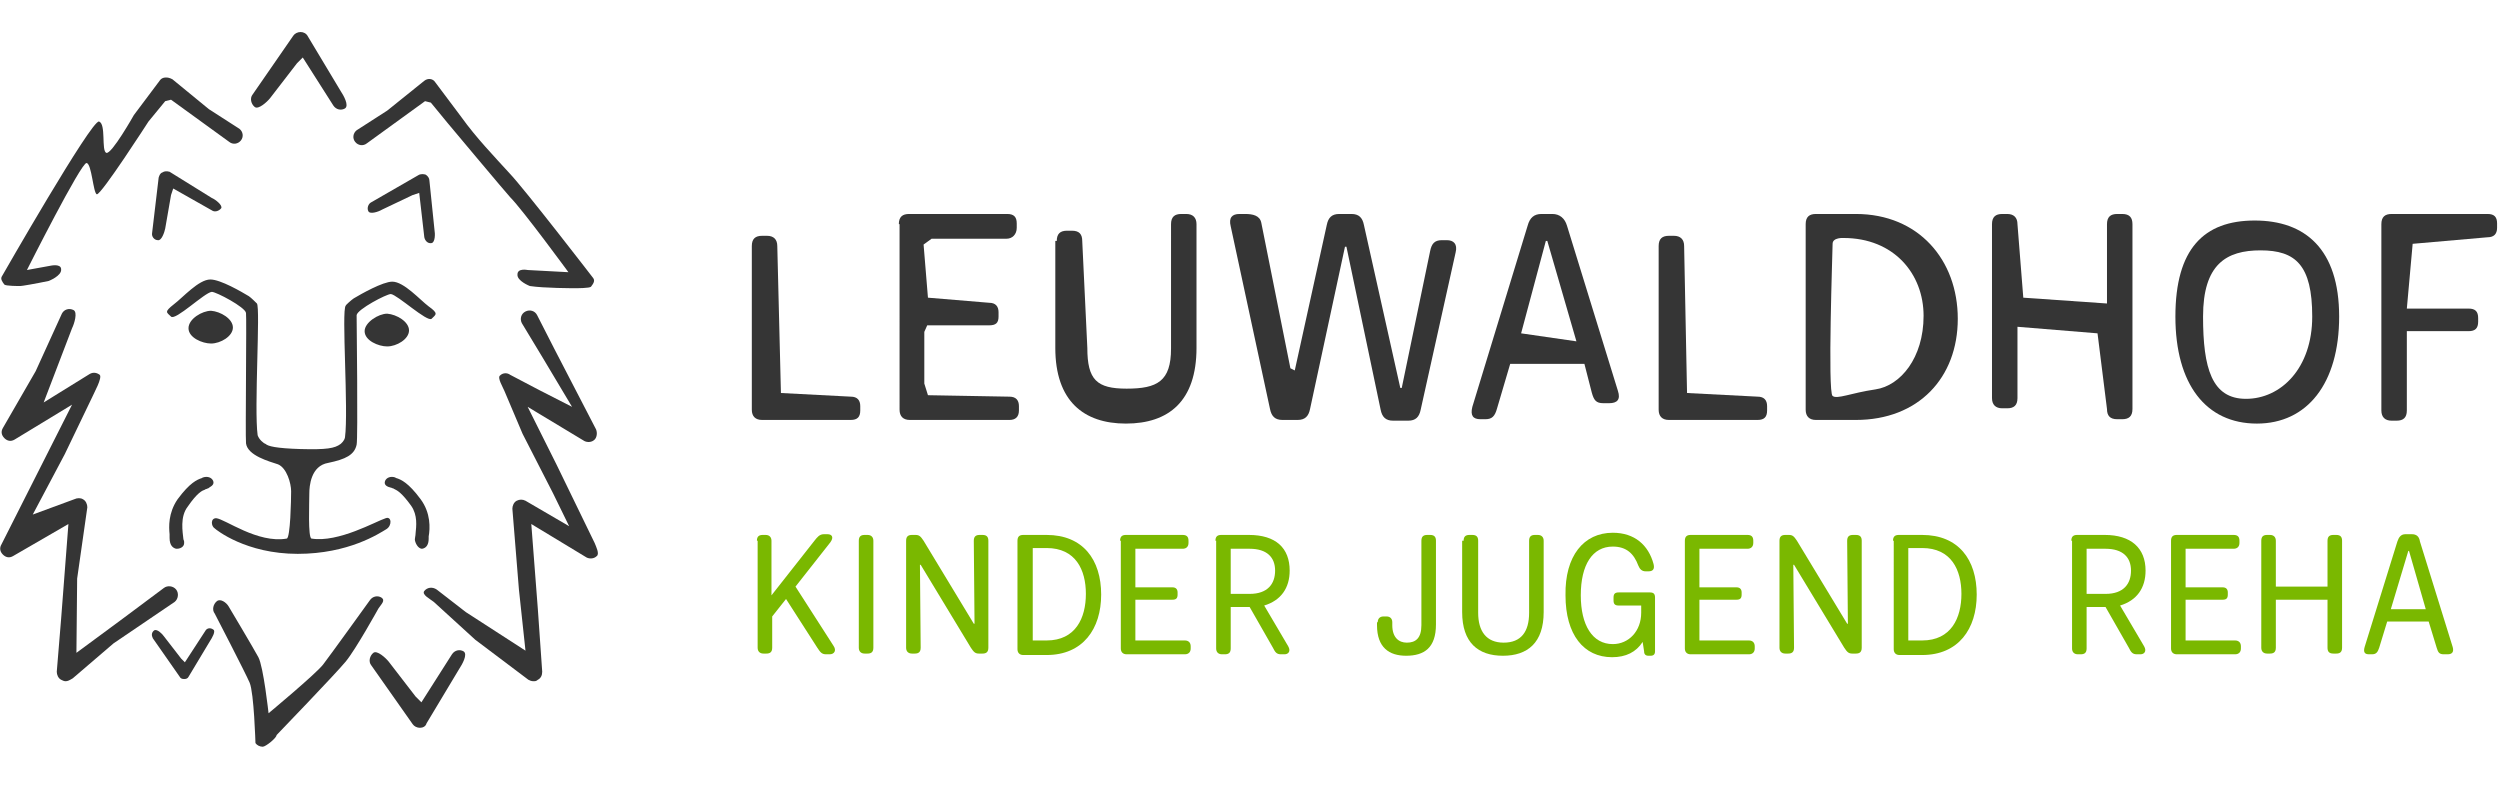 <?xml version="1.0" encoding="utf-8"?>
<!-- Generator: Adobe Illustrator 26.0.2, SVG Export Plug-In . SVG Version: 6.00 Build 0)  -->
<svg version="1.1" id="Layer_1" xmlns="http://www.w3.org/2000/svg" xmlns:xlink="http://www.w3.org/1999/xlink" x="0px" y="0px"
	 width="343.5px" height="108px" viewBox="0 0 343.5 108" style="enable-background:new 0 0 343.5 108;" xml:space="preserve">
<style type="text/css">
	.st0{fill:#353535;}
	.st1{fill:#7AB800;}
	.st2{fill-rule:evenodd;clip-rule:evenodd;fill:#353535;}
</style>
<g>
	<path class="st0" d="M103.3,33.8c0-1,0.5-1.4,1.4-1.4h0.7c0.9,0,1.4,0.5,1.4,1.4l0.5,20.2l9.6,0.5c0.9,0,1.3,0.5,1.3,1.3v0.6
		c0,0.9-0.4,1.3-1.3,1.3h-12.2c-0.9,0-1.4-0.5-1.4-1.4V33.8z"/>
	<path class="st0" d="M123.5,30.8c0-1,0.5-1.4,1.4-1.4h13.5c0.9,0,1.3,0.4,1.3,1.3v0.6c0,0.9-0.6,1.5-1.4,1.5h-10.3l-1.1,0.8
		l0.6,7.3l8.4,0.7c0.9,0,1.3,0.5,1.3,1.3v0.6c0,0.9-0.4,1.2-1.3,1.2l-8.5,0l-0.4,0.9v7.1l0.5,1.6l11.2,0.2c0.9,0,1.3,0.5,1.3,1.3
		v0.6c0,0.9-0.5,1.3-1.3,1.3H125c-0.9,0-1.4-0.5-1.4-1.4V30.8z"/>
	<path class="st0" d="M145.2,33.1c0-1,0.5-1.4,1.4-1.4h0.7c1,0,1.4,0.5,1.4,1.4l0.7,14.7c0,4.4,1.3,5.6,5.4,5.6c4.2,0,6.1-1,6.1-5.5
		V30.8c0-1,0.5-1.4,1.4-1.4h0.7c0.9,0,1.4,0.5,1.4,1.4v17c0,7.3-3.8,10.4-9.7,10.4c-5.8,0-9.7-3.1-9.7-10.4V33.1z"/>
	<path class="st0" d="M169.1,31.1c-0.3-1.2,0.2-1.7,1.2-1.7h0.8c1,0,2,0.2,2.2,1.2l4,20l0.6,0.3l4.4-20c0.2-1,0.7-1.5,1.7-1.5h1.7
		c1,0,1.5,0.5,1.7,1.5l5,22.4h0.2l3.9-18.8c0.2-1,0.6-1.5,1.6-1.5h0.7c0.9,0,1.5,0.5,1.2,1.7l-4.8,21.6c-0.2,1-0.7,1.5-1.7,1.5h-2.1
		c-1,0-1.5-0.5-1.7-1.5L185,33.9h-0.2L180,56.2c-0.2,1-0.7,1.5-1.7,1.5h-2.1c-1,0-1.5-0.5-1.7-1.5L169.1,31.1z"/>
	<path class="st0" d="M209.9,31c0.3-1.1,0.9-1.6,1.9-1.6h1.5c1,0,1.7,0.6,2,1.6l7,22.7c0.4,1.2-0.1,1.7-1.2,1.7h-0.8
		c-1,0-1.3-0.4-1.6-1.5l-1-3.9h-10.2l-1.8,6.1c-0.3,1.1-0.7,1.5-1.6,1.5h-0.7c-1,0-1.4-0.5-1.1-1.7L209.9,31z M216.6,46.9l-4-13.8
		h-0.2L209,45.8L216.6,46.9z"/>
	<path class="st0" d="M227.9,33.8c0-1,0.5-1.4,1.4-1.4h0.7c0.9,0,1.4,0.5,1.4,1.4l0.4,20.2l9.7,0.5c0.9,0,1.3,0.5,1.3,1.3v0.6
		c0,0.9-0.4,1.3-1.3,1.3h-12.2c-0.9,0-1.4-0.5-1.4-1.4V33.8z"/>
	<path class="st0" d="M248.1,30.8c0-1,0.5-1.4,1.4-1.4h5.5c8.6,0,14,6.3,14,14.4c0,8.1-5.4,13.9-14,13.9h-5.5
		c-0.9,0-1.4-0.5-1.4-1.4V30.8z M257.7,53.5c3.4-0.5,6.6-4.3,6.6-10.1c0-5.8-4.1-10.7-11-10.7c0,0-1.5-0.1-1.5,0.8
		c0,0.8-0.7,20.5,0,20.9C252.4,54.9,254.3,54,257.7,53.5"/>
	<path class="st0" d="M273.7,30.8c0-1,0.5-1.4,1.4-1.4h0.7c0.9,0,1.4,0.5,1.4,1.4l0.8,10.1l11.5,0.8V30.8c0-1,0.5-1.4,1.4-1.4h0.7
		c1,0,1.4,0.5,1.4,1.4v25.4c0,1-0.5,1.4-1.4,1.4h-0.7c-1,0-1.4-0.5-1.4-1.4l-1.3-10.4l-11-0.9v9.8c0,1-0.5,1.4-1.4,1.4h-0.7
		c-0.9,0-1.4-0.5-1.4-1.4V30.8z"/>
	<path class="st0" d="M309.8,30.3c6.9,0,11.6,3.9,11.6,13.2c0,9.2-4.4,14.7-11.3,14.7c-7,0-11.2-5.4-11.2-14.7
		C298.9,34.2,302.8,30.3,309.8,30.3 M308.6,54.8c4.8,0,9.1-4.2,9.1-11.3c0-7.1-2.3-9.1-7.1-9.1c-4.7,0-7.9,1.9-7.9,9.1
		C302.7,50.6,303.9,54.8,308.6,54.8"/>
	<path class="st0" d="M327.2,30.8c0-1,0.5-1.4,1.4-1.4h13.2c0.9,0,1.3,0.4,1.3,1.3v0.6c0,0.9-0.5,1.3-1.3,1.3l-10.3,0.9l-0.8,8.9
		h8.5c0.9,0,1.3,0.4,1.3,1.3v0.5c0,0.9-0.4,1.3-1.3,1.3h-8.5v10.9c0,1-0.5,1.4-1.4,1.4h-0.7c-0.9,0-1.4-0.5-1.4-1.4V30.8z"/>
</g>
<g>
	<path class="st1" d="M104,74.3c0-0.6,0.3-0.8,0.8-0.8h0.4c0.5,0,0.8,0.3,0.8,0.8v7.5l5.9-7.5c0.4-0.5,0.7-0.9,1.3-0.9h0.5
		c0.6,0,0.9,0.4,0.4,1.1l-4.8,6.1l5.2,8.1c0.5,0.7,0.1,1.2-0.5,1.2h-0.5c-0.6,0-0.8-0.3-1.2-0.9l-4.3-6.7l-1.9,2.4v4.3
		c0,0.6-0.3,0.8-0.8,0.8h-0.4c-0.5,0-0.8-0.3-0.8-0.8V74.3z"/>
	<path class="st1" d="M118,74.3c0-0.6,0.3-0.8,0.8-0.8h0.4c0.5,0,0.8,0.3,0.8,0.8v14.7c0,0.6-0.3,0.8-0.8,0.8h-0.4
		c-0.5,0-0.8-0.3-0.8-0.8V74.3z"/>
	<path class="st1" d="M124.5,74.3c0-0.6,0.3-0.8,0.8-0.8h0.5c0.5,0,0.7,0.2,1.1,0.8l6.9,11.4h0.1l-0.1-11.4c0-0.6,0.3-0.8,0.8-0.8
		h0.4c0.6,0,0.8,0.3,0.8,0.8v14.7c0,0.6-0.3,0.8-0.8,0.8h-0.5c-0.5,0-0.7-0.2-1.1-0.8l-6.9-11.4h-0.1l0.1,11.4
		c0,0.6-0.3,0.8-0.8,0.8h-0.4c-0.5,0-0.8-0.3-0.8-0.8V74.3z"/>
	<path class="st1" d="M139.8,74.3c0-0.6,0.3-0.8,0.8-0.8h3.2c5,0,7.5,3.4,7.5,8.2c0,4.7-2.5,8.3-7.5,8.3h-3.2
		c-0.5,0-0.8-0.3-0.8-0.8V74.3z M143.8,88c4,0,5.4-3.1,5.4-6.4c0-3.3-1.4-6.3-5.4-6.3h-1.9V88H143.8z"/>
	<path class="st1" d="M153.9,74.3c0-0.6,0.3-0.8,0.8-0.8h7.8c0.5,0,0.8,0.2,0.8,0.8v0.3c0,0.5-0.3,0.8-0.8,0.8H156v5.3h5.1
		c0.5,0,0.7,0.3,0.7,0.7v0.3c0,0.5-0.2,0.7-0.7,0.7H156V88h6.8c0.5,0,0.8,0.3,0.8,0.8v0.3c0,0.5-0.3,0.8-0.8,0.8h-8
		c-0.5,0-0.8-0.3-0.8-0.8V74.3z"/>
	<path class="st1" d="M167,74.3c0-0.6,0.3-0.8,0.8-0.8h3.8c3.7,0,5.6,1.8,5.6,4.9c0,2.4-1.2,4.1-3.5,4.8l3.3,5.6
		c0.4,0.7,0,1.1-0.5,1.1h-0.5c-0.6,0-0.8-0.3-1.1-0.9l-3.2-5.6h-2.6v5.7c0,0.6-0.3,0.8-0.8,0.8h-0.4c-0.5,0-0.8-0.3-0.8-0.8V74.3z
		 M171.7,81.6c2.5,0,3.5-1.4,3.5-3.2c0-1.8-1.1-3-3.5-3h-2.6v6.2H171.7z"/>
	<path class="st1" d="M189.3,85.5c0-0.5,0.3-0.8,0.8-0.8h0.4c0.5,0,0.8,0.3,0.8,0.8v0.4c0,1.7,0.9,2.4,2,2.4c1.2,0,2-0.6,2-2.4V74.3
		c0-0.6,0.3-0.8,0.8-0.8h0.4c0.6,0,0.8,0.3,0.8,0.8v11.5c0,3.2-1.6,4.3-4.1,4.3c-2.3,0-4-1.1-4-4.2V85.5z"/>
	<path class="st1" d="M201.1,74.3c0-0.6,0.3-0.8,0.8-0.8h0.4c0.6,0,0.8,0.3,0.8,0.8v9.9c0,2.5,1.1,4.1,3.5,4.1
		c2.4,0,3.5-1.5,3.5-4.1v-9.9c0-0.6,0.3-0.8,0.8-0.8h0.4c0.5,0,0.8,0.3,0.8,0.8v9.8c0,4.2-2.2,6-5.6,6c-3.4,0-5.6-1.8-5.6-6V74.3z"
		/>
	<path class="st1" d="M221.6,73.2c3,0,4.9,1.7,5.6,4.3c0.2,0.8-0.2,1-0.7,1h-0.4c-0.5,0-0.8-0.3-1-0.8c-0.6-1.6-1.6-2.6-3.5-2.6
		c-2.8,0-4.4,2.5-4.4,6.7c0,4.1,1.6,6.7,4.4,6.7c2.2,0,3.9-1.8,3.9-4.3v-1h-3.1c-0.5,0-0.7-0.2-0.7-0.7v-0.4c0-0.5,0.2-0.7,0.7-0.7
		h4.3c0.5,0,0.7,0.2,0.7,0.7v7.4c0,0.4-0.2,0.6-0.6,0.6h-0.3c-0.4,0-0.6-0.2-0.6-0.6l-0.2-1.3h0c-0.9,1.4-2.3,2.1-4.2,2.1
		c-3.9,0-6.4-3.1-6.4-8.5C215,76.4,217.6,73.2,221.6,73.2z"/>
	<path class="st1" d="M231.5,74.3c0-0.6,0.3-0.8,0.8-0.8h7.8c0.5,0,0.8,0.2,0.8,0.8v0.3c0,0.5-0.3,0.8-0.8,0.8h-6.6v5.3h5.1
		c0.5,0,0.7,0.3,0.7,0.7v0.3c0,0.5-0.2,0.7-0.7,0.7h-5.1V88h6.8c0.5,0,0.8,0.3,0.8,0.8v0.3c0,0.5-0.3,0.8-0.8,0.8h-8
		c-0.5,0-0.8-0.3-0.8-0.8V74.3z"/>
	<path class="st1" d="M244.5,74.3c0-0.6,0.3-0.8,0.8-0.8h0.5c0.5,0,0.7,0.2,1.1,0.8l6.9,11.4h0.1l-0.1-11.4c0-0.6,0.3-0.8,0.8-0.8
		h0.4c0.6,0,0.8,0.3,0.8,0.8v14.7c0,0.6-0.3,0.8-0.8,0.8h-0.5c-0.5,0-0.7-0.2-1.1-0.8l-6.9-11.4h-0.1l0.1,11.4
		c0,0.6-0.3,0.8-0.8,0.8h-0.4c-0.5,0-0.8-0.3-0.8-0.8V74.3z"/>
	<path class="st1" d="M260.1,74.3c0-0.6,0.3-0.8,0.8-0.8h3.2c5,0,7.5,3.4,7.5,8.2c0,4.7-2.5,8.3-7.5,8.3H261c-0.5,0-0.8-0.3-0.8-0.8
		V74.3z M264.1,88c4,0,5.4-3.1,5.4-6.4c0-3.3-1.4-6.3-5.4-6.3h-1.9V88H264.1z"/>
	<path class="st1" d="M284.6,74.3c0-0.6,0.3-0.8,0.8-0.8h3.8c3.6,0,5.6,1.8,5.6,4.9c0,2.4-1.2,4.1-3.5,4.8l3.3,5.6
		c0.4,0.7,0,1.1-0.5,1.1h-0.5c-0.6,0-0.8-0.3-1.1-0.9l-3.2-5.6h-2.6v5.7c0,0.6-0.3,0.8-0.8,0.8h-0.4c-0.5,0-0.8-0.3-0.8-0.8V74.3z
		 M289.3,81.6c2.5,0,3.5-1.4,3.5-3.2c0-1.8-1.1-3-3.5-3h-2.6v6.2H289.3z"/>
	<path class="st1" d="M298.3,74.3c0-0.6,0.3-0.8,0.8-0.8h7.8c0.5,0,0.8,0.2,0.8,0.8v0.3c0,0.5-0.3,0.8-0.8,0.8h-6.6v5.3h5.1
		c0.5,0,0.7,0.3,0.7,0.7v0.3c0,0.5-0.2,0.7-0.7,0.7h-5.1V88h6.8c0.5,0,0.8,0.3,0.8,0.8v0.3c0,0.5-0.3,0.8-0.8,0.8h-8
		c-0.5,0-0.8-0.3-0.8-0.8V74.3z"/>
	<path class="st1" d="M310.7,74.3c0-0.6,0.3-0.8,0.8-0.8h0.4c0.5,0,0.8,0.3,0.8,0.8v6.3h7.1v-6.3c0-0.6,0.3-0.8,0.8-0.8h0.4
		c0.6,0,0.8,0.3,0.8,0.8v14.7c0,0.6-0.3,0.8-0.8,0.8h-0.4c-0.6,0-0.8-0.3-0.8-0.8v-6.6h-7.1v6.6c0,0.6-0.3,0.8-0.8,0.8h-0.4
		c-0.5,0-0.8-0.3-0.8-0.8V74.3z"/>
	<path class="st1" d="M329.4,74.4c0.2-0.6,0.5-1,1.1-1h0.9c0.6,0,1,0.3,1.1,1l4.5,14.5c0.2,0.7-0.1,1-0.7,1h-0.5
		c-0.6,0-0.8-0.2-1-0.9l-1.1-3.6H328l-1.1,3.6c-0.2,0.6-0.4,0.9-1,0.9h-0.4c-0.6,0-0.8-0.3-0.6-1L329.4,74.4z M333.3,83.7l-2.3-8
		h-0.1l-2.4,8H333.3z"/>
</g>
<g>
	<path class="st0" d="M36.1,102.6c-0.4,0-0.8-0.2-1-0.5c0,0-0.2-6.9-0.8-8.3c-0.6-1.4-4.8-9.5-4.8-9.5c-0.4-0.5-0.2-1.3,0.3-1.7
		c0.5-0.4,1.3,0.2,1.6,0.7c0,0,3.4,5.7,4.1,7c0.7,1.3,1.4,7.7,1.4,7.7s6.5-5.4,7.5-6.7c1-1.3,6.4-8.8,6.4-8.8
		c0.4-0.6,1.1-0.7,1.6-0.4c0.6,0.4,0,0.9-0.4,1.5c0,0-3.1,5.6-4.5,7.3c-1.4,1.7-9.5,10.1-9.5,10.1C38,101.4,36.5,102.6,36.1,102.6
		L36.1,102.6z"/>
	<path class="st0" d="M73.3,93.6c-0.3,0-0.5-0.1-0.7-0.2l-7.3-5.5l-5.7-5.2c-0.5-0.4-1.7-1-1.3-1.5c0.4-0.5,1.1-0.6,1.7-0.2l4,3.1
		l8.2,5.3L71.3,81l-0.9-11.1c0-0.4,0.2-0.9,0.6-1.1c0.4-0.2,0.8-0.2,1.2,0l6,3.5L76,67.8l-4.2-8.2l-2.5-5.9c-0.2-0.5-1-1.8-0.6-2.1
		c0.4-0.4,1-0.4,1.4-0.1l4,2.1l4.5,2.3l-4-6.7l-2.9-4.8c-0.3-0.6-0.1-1.3,0.5-1.6c0.6-0.3,1.3-0.1,1.6,0.5l2.4,4.7l5.7,11
		c0.2,0.5,0.1,1.1-0.2,1.4c-0.4,0.4-1,0.4-1.4,0.2l-7.8-4.7l4,8l5.2,10.7c0.2,0.5,0.7,1.5,0.3,1.8c-0.4,0.4-1,0.4-1.4,0.2L73,72
		l0.9,11.7l0.6,8.6c0,0.5-0.2,0.9-0.6,1.1C73.7,93.6,73.5,93.6,73.3,93.6"/>
	<path class="st0" d="M9,93.6c-0.2,0-0.4-0.1-0.6-0.2c-0.4-0.2-0.6-0.7-0.6-1.1L8.4,85l1-13l-7.6,4.4c-0.5,0.3-1,0.2-1.4-0.2
		c-0.4-0.4-0.5-0.9-0.2-1.4l4.9-9.7l4.8-9.5L2,60.4c-0.5,0.3-1,0.2-1.4-0.2c-0.4-0.4-0.5-0.9-0.2-1.4L4.9,51l3.6-7.9
		c0.3-0.6,1-0.8,1.6-0.5c0.6,0.3,0.1,1.9-0.2,2.5L6,55.3l6.3-3.9c0.5-0.3,1-0.2,1.4,0.1c0.4,0.4-0.8,2.5-1,3l-3.8,7.9l-4.4,8.3
		l5.7-2.1c0.4-0.2,0.9-0.2,1.2,0c0.4,0.2,0.6,0.7,0.6,1.1l-1.4,9.8l-0.1,10.2l6.1-4.5l5.9-4.4c0.5-0.4,1.3-0.3,1.7,0.2
		c0.4,0.5,0.3,1.3-0.2,1.7l-8.4,5.7l-5.6,4.8C9.5,93.5,9.3,93.6,9,93.6"/>
	<path class="st0" d="M41.3,4.4c-0.4,0-0.8,0.2-1,0.5L34.7,13c-0.4,0.5-0.2,1.3,0.3,1.7c0.5,0.4,1.7-0.7,2.1-1.2l3.7-4.8l0.8-0.8
		l4.2,6.6c0.4,0.6,1.1,0.7,1.6,0.4c0.6-0.4-0.2-1.8-0.6-2.4l-4.5-7.5C42.1,4.6,41.7,4.4,41.3,4.4L41.3,4.4z"/>
	<path class="st0" d="M72.5,37.1l5.6,0.3c0,0-6.3-8.6-8-10.3c-0.4-0.4-8.6-10.2-8.6-10.2l-2.3-2.8l-0.8-0.2l-8,5.8
		c-0.5,0.4-1.2,0.3-1.6-0.2c-0.4-0.5-0.3-1.2,0.2-1.6l4.2-2.7l5.1-4.1c0.5-0.4,1.2-0.3,1.5,0.2l3.6,4.8c2,2.8,4.6,5.5,6.6,7.7
		c2.1,2.2,11.5,14.4,11.5,14.4c0.3,0.4,0,0.8-0.3,1.2c-0.2,0.2-1.9,0.2-2.2,0.2c-0.2,0-4.3,0-6.2-0.3c0,0-1.8-0.7-1.7-1.6
		C71.1,36.8,72.5,37.1,72.5,37.1"/>
	<path class="st0" d="M22.3,23.7c-0.3,0.1-0.4,0.4-0.5,0.7L20.9,32c-0.1,0.5,0.3,1,0.8,1c0.5,0.1,0.9-1.1,1-1.6l0.8-4.6l0.3-0.9
		l5.3,3c0.4,0.3,1,0.1,1.3-0.3c0.2-0.4-0.8-1.2-1.3-1.4l-5.8-3.6C22.9,23.5,22.6,23.5,22.3,23.7C22.3,23.7,22.3,23.7,22.3,23.7"/>
	<path class="st0" d="M7,36.5l-3.3,0.6c0,0,7.5-14.9,8.2-14.7c0.7,0.1,0.9,4.1,1.4,4.3c0.6,0.1,7.1-10,7.1-10l2.3-2.8l0.8-0.2l8,5.8
		c0.5,0.4,1.2,0.3,1.6-0.2c0.4-0.5,0.3-1.2-0.2-1.6l-4.2-2.7l-5-4.1C23,10.5,22.3,10.6,22,11l-3.6,4.8c0,0-3.1,5.5-3.8,5.2
		c-0.7-0.3,0-4-1-4.3c-1-0.3-13.3,21.2-13.3,21.2c-0.3,0.4,0,0.8,0.3,1.2c0.2,0.2,1.9,0.2,2.2,0.2c0.2,0,2-0.3,3.9-0.7
		c0,0,1.8-0.7,1.7-1.6C8.4,36.2,7,36.5,7,36.5"/>
	<path class="st0" d="M58.5,24c-0.3-0.1-0.6-0.1-0.9,0L51,27.8c-0.4,0.2-0.6,0.8-0.4,1.2c0.2,0.5,1.4,0.1,1.9-0.2l4.2-2l0.9-0.3
		l0.7,6.1c0.1,0.5,0.5,0.9,1,0.8c0.5-0.1,0.5-1.3,0.4-1.8L59,24.8C59,24.5,58.8,24.2,58.5,24C58.5,24,58.5,24,58.5,24"/>
	<path class="st0" d="M57.7,100c-0.4,0-0.8-0.2-1-0.5l-5.7-8.1c-0.4-0.5-0.2-1.3,0.3-1.7c0.5-0.4,1.7,0.7,2.1,1.2l3.7,4.8l0.8,0.8
		l4.2-6.6c0.4-0.6,1.1-0.7,1.6-0.4c0.6,0.4-0.2,1.8-0.6,2.4l-4.5,7.5C58.5,99.8,58.1,100,57.7,100L57.7,100z"/>
	<path class="st0" d="M25.3,93.3c-0.3,0-0.5-0.1-0.6-0.3L21,87.7c-0.2-0.4-0.2-0.8,0.2-1.1c0.4-0.2,1.1,0.5,1.3,0.8l2.4,3.1l0.5,0.5
		l2.8-4.3c0.2-0.4,0.7-0.5,1.1-0.2c0.4,0.2-0.2,1.2-0.4,1.5L25.9,93C25.8,93.2,25.6,93.3,25.3,93.3L25.3,93.3z"/>
	<path class="st2" d="M35.4,59.8c-0.5-3.6,0.4-17.5-0.1-18.1c-0.1-0.1-0.8-0.8-1.1-1c-1-0.6-3.9-2.3-5.3-2.3c-1.6,0-3.8,2.5-5,3.4
		c-1.4,1.1-1,1.1-0.4,1.7c0.6,0.6,4.6-3.3,5.6-3.4c0.6,0,4.6,2.1,4.7,2.9c0.1,0.5-0.1,17,0,17.8l0,0.1c0.2,1.7,3.2,2.5,4.4,2.9
		c1.2,0.5,1.8,2.6,1.8,3.7c0,1.1-0.1,6.4-0.6,6.5c-4,0.7-8.5-2.7-9.7-2.8c-0.8,0-0.7,1.1-0.2,1.4c0.2,0.2,4.3,3.5,11.4,3.5
		c7,0,11.2-2.8,12.2-3.4c0.8-0.5,0.7-1.8-0.1-1.5c-1.3,0.4-6.5,3.4-10.2,2.8c-0.5-0.1-0.3-4.9-0.3-6.2c0-1,0.2-3.8,2.6-4.2
		c2.4-0.5,3.6-1.1,3.9-2.5c0.2-0.8,0-17.3,0-17.8c0.1-0.8,4.1-2.9,4.7-2.9c0.9,0.1,5,3.9,5.6,3.4c0.6-0.6,1-0.7-0.4-1.7
		c-1.2-0.9-3.4-3.4-5-3.4c-1.3,0-4.3,1.7-5.3,2.3c-0.3,0.2-1.1,0.9-1.1,1c-0.6,0.6,0.4,14.4-0.1,18.1c-0.1,0.5-0.5,0.8-0.6,0.9
		c-0.8,0.6-1.9,0.8-5.5,0.7c-3.4-0.1-4.5-0.4-4.8-0.7C36.2,60.9,35.6,60.4,35.4,59.8L35.4,59.8z"/>
	<path class="st2" d="M32,45c0,1.2-1.7,2.2-3,2.2c-1.2,0-3.1-0.8-3.1-2.1s1.9-2.4,3.1-2.4C30.3,42.8,32,43.8,32,45"/>
	<path class="st2" d="M56.2,45.4c0,1.2-1.7,2.2-3,2.2c-1.2,0-3.1-0.8-3.1-2.1c0-1.2,1.9-2.4,3.1-2.4C54.5,43.2,56.2,44.2,56.2,45.4"
		/>
	<path class="st0" d="M29.3,66.1c-0.2-0.5-0.8-0.7-1.4-0.5c-0.1,0-0.1,0.1-0.2,0.1c-0.6,0.2-1.6,0.6-3.3,2.9
		c-1.3,1.9-1.2,3.8-1.1,4.8c0,0.2,0,0.3,0,0.5c0,1.1,0.5,1.4,0.9,1.5l0.1,0c0.3,0,0.6-0.1,0.8-0.3c0.2-0.2,0.2-0.4,0.2-0.6
		c0-0.1,0-0.2-0.1-0.4c-0.1-1-0.5-3.1,0.6-4.5c1.3-1.9,2-2.2,2.3-2.3c0.1,0,0.1-0.1,0.2-0.1c0.1,0,0.2-0.1,0.3-0.1
		C28.8,66.9,29.5,66.7,29.3,66.1z"/>
	<path class="st0" d="M57.8,68.6c-1.7-2.3-2.7-2.7-3.3-2.9c-0.1,0-0.2-0.1-0.2-0.1c-0.6-0.2-1.2,0-1.4,0.5c-0.2,0.6,0.4,0.8,0.8,0.9
		c0.1,0,0.2,0.1,0.3,0.1c0.1,0,0.1,0.1,0.2,0.1c0.4,0.2,1,0.5,2.3,2.3c0.9,1.3,0.7,2.8,0.6,3.8c0,0.3-0.1,0.6-0.1,0.8
		c0,0.4,0.4,1.3,1,1.3h0l0,0c0.6-0.1,0.9-0.6,0.9-1.4l0-0.3C59.1,72.6,59.2,70.5,57.8,68.6z"/>
</g>
</svg>
